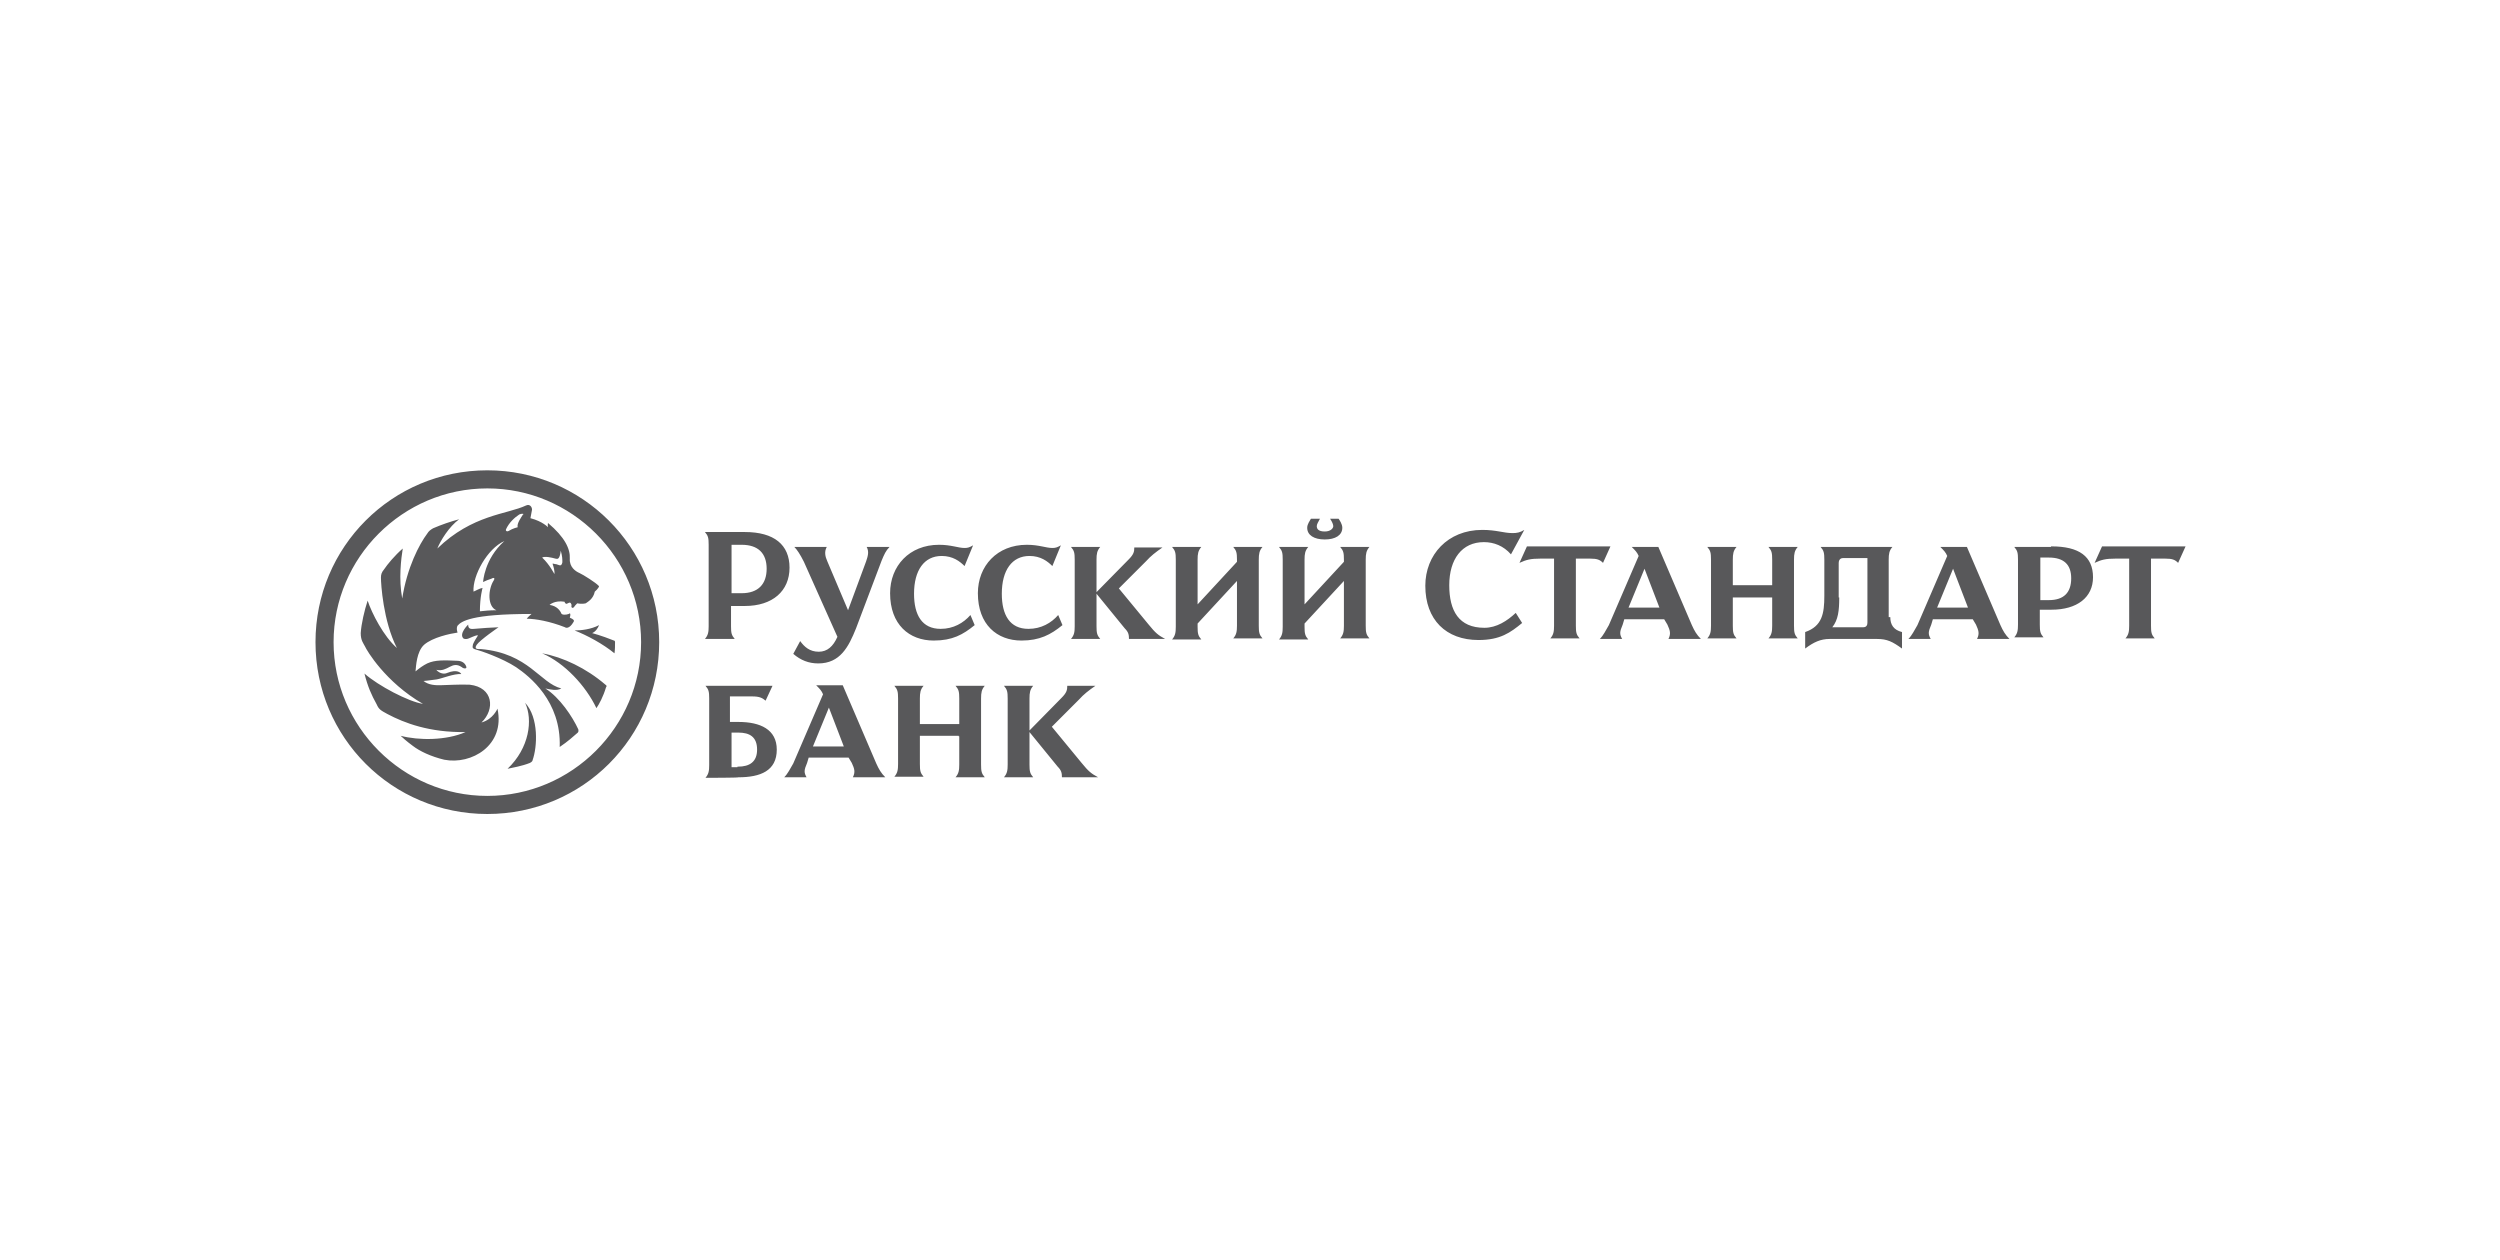 <svg width="127" height="64" viewBox="0 0 127 64" fill="none" xmlns="http://www.w3.org/2000/svg">
<rect width="127" height="64" fill="white"/>
<g clip-path="url(#clip0)">
<path d="M36 27.675C36 27.324 35.973 27.216 35.811 27.027H37.838C39.325 27.027 40.108 27.675 40.108 28.837C40.108 30.027 39.244 30.784 37.838 30.784H37.136V31.811C37.136 32.162 37.163 32.27 37.325 32.459H35.811C35.973 32.27 36 32.108 36 31.811V27.675V27.675ZM37.676 27.675H37.163V30.135H37.676C38.514 30.135 38.946 29.675 38.946 28.892C38.946 28.108 38.514 27.675 37.676 27.675ZM42.541 32.351L40.838 28.54C40.649 28.162 40.487 27.919 40.352 27.784H42C41.865 28.027 41.919 28.27 42.027 28.513L43.081 31L44 28.513C44.081 28.27 44.163 28.027 44.027 27.784H45.19C45 27.973 44.919 28.162 44.784 28.486L43.487 31.919C43.108 32.865 42.676 33.702 41.568 33.702C41.081 33.702 40.676 33.54 40.298 33.216L40.649 32.567C40.865 32.865 41.136 33.108 41.595 33.108C42.027 33.108 42.325 32.837 42.541 32.351ZM47.433 32.54C46.19 32.54 45.217 31.729 45.217 30.135C45.217 28.756 46.19 27.675 47.703 27.675C48.325 27.675 48.676 27.837 49 27.837C49.163 27.837 49.244 27.811 49.433 27.702L49 28.756C48.757 28.513 48.406 28.243 47.838 28.243C46.946 28.243 46.433 28.973 46.433 30.162C46.433 31.243 46.838 31.946 47.784 31.946C48.433 31.946 48.946 31.648 49.298 31.243L49.514 31.756C48.919 32.243 48.379 32.54 47.433 32.54V32.54ZM51.892 32.54C50.649 32.54 49.676 31.729 49.676 30.135C49.676 28.756 50.649 27.675 52.163 27.675C52.784 27.675 53.136 27.837 53.46 27.837C53.622 27.837 53.703 27.811 53.892 27.702L53.46 28.756C53.217 28.513 52.865 28.243 52.298 28.243C51.406 28.243 50.892 28.973 50.892 30.162C50.892 31.243 51.298 31.946 52.244 31.946C52.892 31.946 53.406 31.648 53.757 31.243L53.973 31.756C53.379 32.243 52.811 32.54 51.892 32.54V32.54ZM55.703 30.081L57.325 28.432C57.595 28.162 57.622 28.027 57.622 27.811H59.054C58.703 28.054 58.46 28.243 58.217 28.513L56.838 29.892L58.352 31.729C58.703 32.162 58.838 32.27 59.19 32.459H57.352C57.352 32.243 57.325 32.108 57.136 31.919L55.703 30.162V31.811C55.703 32.162 55.73 32.27 55.892 32.459H54.406C54.568 32.27 54.595 32.108 54.595 31.811V28.432C54.595 28.081 54.568 27.973 54.406 27.784H55.892C55.73 27.973 55.703 28.135 55.703 28.432V30.081V30.081ZM62.838 28.432C62.838 28.081 62.811 27.973 62.649 27.784H64.135C63.973 27.973 63.946 28.135 63.946 28.432V31.784C63.946 32.135 63.973 32.243 64.135 32.432H62.649C62.811 32.243 62.838 32.081 62.838 31.784V29.513L60.838 31.675V31.837C60.838 32.189 60.865 32.297 61.027 32.486H59.541C59.703 32.297 59.73 32.135 59.73 31.837V28.432C59.73 28.081 59.703 27.973 59.541 27.784H61.027C60.865 27.973 60.838 28.135 60.838 28.432V30.702L62.838 28.54V28.432V28.432ZM68.271 28.432C68.271 28.081 68.244 27.973 68.081 27.784H69.568C69.406 27.973 69.379 28.135 69.379 28.432V31.784C69.379 32.135 69.406 32.243 69.568 32.432H68.081C68.244 32.243 68.271 32.081 68.271 31.784V29.513L66.271 31.675V31.837C66.271 32.189 66.298 32.297 66.46 32.486H64.973C65.135 32.297 65.162 32.135 65.162 31.837V28.432C65.162 28.081 65.135 27.973 64.973 27.784H66.46C66.298 27.973 66.271 28.135 66.271 28.432V30.702L68.271 28.54V28.432V28.432ZM67.054 26.351C66.973 26.513 66.892 26.621 66.892 26.729C66.892 26.865 66.973 27 67.298 27C67.595 27 67.73 26.837 67.73 26.729C67.73 26.648 67.676 26.513 67.568 26.351H68C68.054 26.432 68.189 26.621 68.189 26.811C68.189 27.189 67.838 27.405 67.298 27.405C66.757 27.405 66.406 27.189 66.406 26.811C66.406 26.621 66.541 26.459 66.595 26.351H67.054V26.351ZM76.757 28.162C76.379 27.729 75.892 27.54 75.379 27.54C74.271 27.54 73.622 28.405 73.622 29.729C73.622 31.027 74.108 31.892 75.406 31.892C76.027 31.892 76.568 31.54 77 31.135L77.325 31.648C76.73 32.135 76.216 32.513 75.108 32.513C73.46 32.513 72.406 31.486 72.406 29.756C72.406 28.189 73.541 26.919 75.298 26.919C76.027 26.919 76.379 27.081 76.838 27.081C77.054 27.081 77.216 27.054 77.433 26.919L76.757 28.162V28.162ZM78.244 28.378C77.757 28.378 77.541 28.432 77.189 28.594L77.568 27.756H81.811L81.433 28.594C81.271 28.432 81.135 28.378 80.784 28.378H80.054V31.784C80.054 32.135 80.081 32.243 80.244 32.432H78.757C78.919 32.243 78.946 32.081 78.946 31.784V28.378H78.244V28.378ZM84.541 31.459H82.514L82.433 31.729C82.271 32.108 82.271 32.216 82.406 32.459H81.271C81.46 32.27 81.568 32.027 81.73 31.756L83.244 28.243C83.162 28.054 83.081 27.973 82.892 27.784H84.244L85.946 31.756C86.081 32.054 86.189 32.243 86.406 32.459H84.757C84.892 32.189 84.838 32.027 84.703 31.729L84.541 31.459V31.459ZM82.73 30.865H84.298L83.541 28.892L82.73 30.865ZM90.027 30.351H88.027V31.784C88.027 32.135 88.054 32.243 88.216 32.432H86.73C86.892 32.243 86.919 32.081 86.919 31.784V28.432C86.919 28.081 86.892 27.973 86.73 27.784H88.216C88.054 27.973 88.027 28.135 88.027 28.432V29.729H90.027V28.432C90.027 28.081 90 27.973 89.838 27.784H91.325C91.162 27.973 91.135 28.135 91.135 28.432V31.784C91.135 32.135 91.162 32.243 91.325 32.432H89.838C90 32.243 90.027 32.081 90.027 31.784V30.351ZM96.027 31.351C96.027 31.729 96.189 32 96.622 32.108V32.946C96.135 32.594 95.865 32.459 95.352 32.459H92.946C92.487 32.459 92.135 32.621 91.703 32.946V32.108C92.568 31.811 92.676 31.162 92.676 30.27V28.432C92.676 28.081 92.649 27.973 92.487 27.784H96.135C95.973 27.973 95.946 28.135 95.946 28.432V31.351H96.027V31.351ZM93.433 30.351C93.433 31.027 93.379 31.486 93.081 31.865H94.649C94.838 31.865 94.865 31.729 94.865 31.621V28.351H93.622C93.46 28.351 93.406 28.486 93.406 28.594V30.351H93.433ZM100.217 31.459H98.189L98.108 31.729C97.946 32.108 97.946 32.216 98.081 32.459H96.946C97.135 32.27 97.243 32.027 97.406 31.756L98.919 28.243C98.838 28.054 98.757 27.973 98.568 27.784H99.919L101.622 31.756C101.757 32.054 101.865 32.243 102.081 32.459H100.433C100.568 32.189 100.514 32.027 100.379 31.729L100.217 31.459V31.459ZM98.406 30.865H99.973L99.216 28.892L98.406 30.865ZM104.217 27.756C105.622 27.756 106.325 28.27 106.325 29.324C106.325 30.351 105.514 30.973 104.217 30.973H103.622V31.729C103.622 32.081 103.649 32.189 103.811 32.378H102.325C102.487 32.189 102.514 32.027 102.514 31.729V28.432C102.514 28.081 102.487 27.973 102.325 27.784H104.189V27.756H104.217ZM103.649 28.324V30.486H104.081C104.838 30.486 105.217 30.108 105.217 29.378C105.217 28.675 104.838 28.324 104.081 28.324H103.649ZM35.838 39.513C36 39.324 36.027 39.162 36.027 38.865V35.486C36.027 35.135 36 35.027 35.838 34.837H39.244L38.892 35.594C38.73 35.459 38.595 35.378 38.217 35.378H37.081V36.675H37.514C38.622 36.675 39.46 37.054 39.46 38.081C39.46 39.162 38.622 39.486 37.514 39.486C37.541 39.513 35.838 39.513 35.838 39.513V39.513ZM37.487 38.946C38.081 38.946 38.46 38.702 38.46 38.081C38.46 37.432 38.081 37.216 37.514 37.216H37.163V38.973H37.46V38.946H37.487ZM43.108 38.486H41.081L41 38.757C40.838 39.135 40.838 39.243 40.973 39.486H39.838C40.027 39.297 40.136 39.054 40.298 38.783L41.811 35.27C41.73 35.081 41.649 35 41.46 34.81H42.811L44.514 38.783C44.649 39.081 44.757 39.27 44.973 39.486H43.325C43.46 39.216 43.406 39.054 43.271 38.757L43.108 38.486ZM41.298 37.919H42.865L42.108 35.946L41.298 37.919ZM48.703 37.378H46.73V38.81C46.73 39.162 46.757 39.27 46.919 39.459H45.433C45.595 39.27 45.622 39.108 45.622 38.81V35.486C45.622 35.135 45.595 35.027 45.433 34.837H46.919C46.757 35.027 46.73 35.189 46.73 35.486V36.783H48.73V35.486C48.73 35.135 48.703 35.027 48.541 34.837H50.027C49.865 35.027 49.838 35.189 49.838 35.486V38.837C49.838 39.189 49.865 39.297 50.027 39.486H48.541C48.703 39.297 48.73 39.135 48.73 38.837V37.405H48.703V37.378ZM52.298 37.108L53.919 35.459C54.19 35.189 54.217 35.054 54.217 34.837H55.649C55.298 35.081 55.054 35.27 54.811 35.54L53.433 36.919L54.946 38.757C55.298 39.189 55.433 39.297 55.784 39.486H53.946C53.946 39.27 53.919 39.135 53.73 38.946L52.298 37.189V38.837C52.298 39.189 52.325 39.297 52.487 39.486H51C51.163 39.297 51.19 39.135 51.19 38.837V35.486C51.19 35.135 51.163 35.027 51 34.837H52.487C52.325 35.027 52.298 35.189 52.298 35.486V37.108V37.108ZM107.46 28.378C106.973 28.378 106.757 28.432 106.406 28.594L106.784 27.756H111.027L110.649 28.594C110.487 28.432 110.352 28.378 110 28.378H109.271V31.784C109.271 32.135 109.298 32.243 109.46 32.432H107.973C108.135 32.243 108.162 32.081 108.162 31.784V28.378H107.46ZM24.757 40.432C20.46 40.432 16.946 36.919 16.946 32.621C16.946 28.324 20.46 24.811 24.757 24.811C29.054 24.811 32.568 28.324 32.568 32.621C32.568 36.919 29.054 40.432 24.757 40.432V40.432ZM24.757 23.892C19.919 23.892 16.027 27.784 16.027 32.621C16.027 37.459 19.919 41.351 24.757 41.351C29.595 41.351 33.487 37.459 33.487 32.621C33.487 27.784 29.568 23.892 24.757 23.892V23.892ZM26.676 35.702C27.379 36.459 27.298 37.946 27.054 38.621C27.054 38.648 27.027 38.702 26.919 38.757C26.514 38.919 26.027 39 25.784 39.054C26.892 38 27.081 36.567 26.676 35.702V35.702ZM30.757 34.783C29.784 33.946 28.595 33.378 27.541 33.189C28.676 33.675 29.757 34.837 30.298 35.973C30.433 35.783 30.649 35.378 30.784 34.919C30.838 34.865 30.811 34.81 30.757 34.783V34.783ZM31.244 32.621C31.244 32.567 31.216 32.54 31.189 32.54C30.514 32.27 30.081 32.162 30.081 32.162C30.271 32.081 30.379 31.892 30.433 31.756C30.027 31.973 29.514 32.027 29.189 32.027C29.811 32.27 30.622 32.702 31.216 33.189C31.244 33 31.244 32.783 31.244 32.621ZM27.703 34.973C27.946 35.027 28.298 35.108 28.514 34.973C27.433 34.702 26.865 33.189 24.433 32.973C24.298 32.973 24.054 33 24.216 32.757C24.379 32.513 25.325 31.865 25.325 31.865C25.136 31.865 24.352 31.919 24.081 31.946C23.838 31.973 23.784 31.892 23.784 31.729C23.784 31.729 23.298 32.189 23.541 32.432C23.568 32.459 23.703 32.486 23.811 32.432C23.946 32.378 24.108 32.297 24.244 32.27C24.271 32.27 24.271 32.27 24.271 32.297C24.216 32.378 24.081 32.594 24.027 32.729C24 32.892 23.973 32.946 24.189 33C24.406 33.054 25.514 33.432 26.216 33.892C26.892 34.351 28.514 35.621 28.433 37.946C28.838 37.675 29.136 37.405 29.352 37.216C29.406 37.162 29.379 37.081 29.379 37.054C29.081 36.405 28.433 35.432 27.703 34.973V34.973ZM30.216 30.054C30.136 30.432 29.865 30.567 29.757 30.648C29.541 30.702 29.325 30.648 29.325 30.648C29.271 30.702 29.189 30.784 29.163 30.837C29.081 30.919 29.027 30.865 29.027 30.811C29.027 30.756 29.054 30.729 29 30.648C28.946 30.567 28.865 30.648 28.784 30.675C28.703 30.675 28.676 30.567 28.676 30.567C28.163 30.486 27.919 30.729 27.919 30.729C28.298 30.784 28.46 31.027 28.514 31.162C28.541 31.243 28.757 31.243 28.892 31.189C28.919 31.162 28.973 31.135 28.973 31.216C28.973 31.243 28.973 31.297 28.946 31.378C29.136 31.459 29.189 31.513 29.136 31.594C28.919 31.973 28.73 31.892 28.703 31.865C27.946 31.567 27.216 31.432 26.757 31.432C26.811 31.351 27 31.189 27 31.189C23.919 31.189 23.433 31.567 23.244 31.784C23.163 31.919 23.244 32.135 23.244 32.135C22.865 32.189 21.973 32.378 21.541 32.757C21.163 33.108 21.136 33.837 21.108 34.108C21.298 33.946 21.487 33.81 21.703 33.702C22.108 33.513 22.595 33.54 23.216 33.567C23.487 33.567 23.622 33.702 23.676 33.837C23.757 34 23.541 33.973 23.46 33.892C22.946 33.54 22.757 34.162 22.163 34.027C22.352 34.243 22.595 34.243 22.703 34.189C23.244 33.973 23.406 34.189 23.433 34.243C23.054 34.216 22.487 34.459 22.189 34.513C21.838 34.567 21.514 34.594 21.514 34.594C21.784 34.81 22.136 34.81 22.352 34.81C22.595 34.81 23.379 34.757 23.865 34.783C25.054 34.919 25.163 36.027 24.46 36.702C25.054 36.54 25.271 36 25.271 36C25.676 37.865 23.946 38.865 22.568 38.594C21.892 38.432 21.325 38.162 20.973 37.892C20.676 37.675 20.433 37.459 20.352 37.378C21.271 37.621 22.676 37.621 23.649 37.189C21.811 37.216 20.541 36.729 19.676 36.27C19.325 36.081 19.244 36.027 19.136 35.783C18.865 35.297 18.676 34.865 18.514 34.216C19.216 34.837 20.757 35.648 21.487 35.757C19.568 34.648 18.622 33.027 18.541 32.837C18.46 32.675 18.325 32.54 18.325 32.162C18.352 31.702 18.514 31 18.676 30.513C18.892 31.162 19.487 32.324 20.163 32.919C19.46 31.54 19.352 29.648 19.352 29.351C19.352 29.189 19.379 29.081 19.514 28.919C19.676 28.675 20.054 28.216 20.46 27.865C20.379 28.378 20.244 29.405 20.433 30.405C20.676 28.837 21.298 27.648 21.703 27.108C21.784 26.973 21.865 26.919 22 26.837C22.43 26.652 22.872 26.498 23.325 26.378C22.811 26.756 22.379 27.459 22.216 27.865C24 26.135 25.757 26.135 26.73 25.675C26.919 25.594 27.027 25.756 27.027 25.892C27 26.054 26.946 26.324 26.946 26.324C27.568 26.486 27.838 26.784 27.838 26.784C27.811 26.702 27.838 26.567 27.838 26.567C28.703 27.297 28.973 27.892 28.946 28.378C28.919 28.811 29.244 29.027 29.433 29.108C29.622 29.189 30.298 29.621 30.406 29.756C30.487 29.756 30.352 29.946 30.216 30.054V30.054ZM26.379 26.135C26.136 26.297 25.865 26.54 25.703 26.892C25.676 26.946 25.73 27.027 25.838 26.973C26.054 26.837 26.298 26.784 26.298 26.784C26.244 26.594 26.487 26.27 26.568 26.135C26.622 26.135 26.595 26.054 26.379 26.135V26.135ZM28.487 27.973C28.433 28.432 28.325 28.405 28.216 28.378C28.027 28.324 27.676 28.243 27.541 28.324C27.919 28.675 28.163 29.162 28.163 29.162C28.189 29 28.108 28.756 28.081 28.675C28.054 28.621 28.081 28.621 28.163 28.648C28.216 28.648 28.325 28.675 28.379 28.702C28.514 28.756 28.541 28.675 28.568 28.567C28.568 28.405 28.568 28.27 28.487 27.973V27.973ZM24.054 30.054C24.136 30.027 24.352 29.892 24.514 29.865C24.514 29.865 24.379 30.324 24.379 31.054C24.622 31.027 24.892 31 25.216 31C24.757 30.811 24.784 29.946 25.081 29.486C25.163 29.351 25.081 29.324 24.946 29.405C24.784 29.459 24.703 29.486 24.541 29.567C24.541 29.567 24.595 28.405 25.622 27.486C24.757 27.865 24 29.243 24.054 30.054V30.054Z" fill="#58585A"/>
</g>
<defs>
<clipPath id="clip0">
<rect width="95" height="18.351" fill="white" transform="translate(16 23)"/>
</clipPath>
</defs>
</svg>
